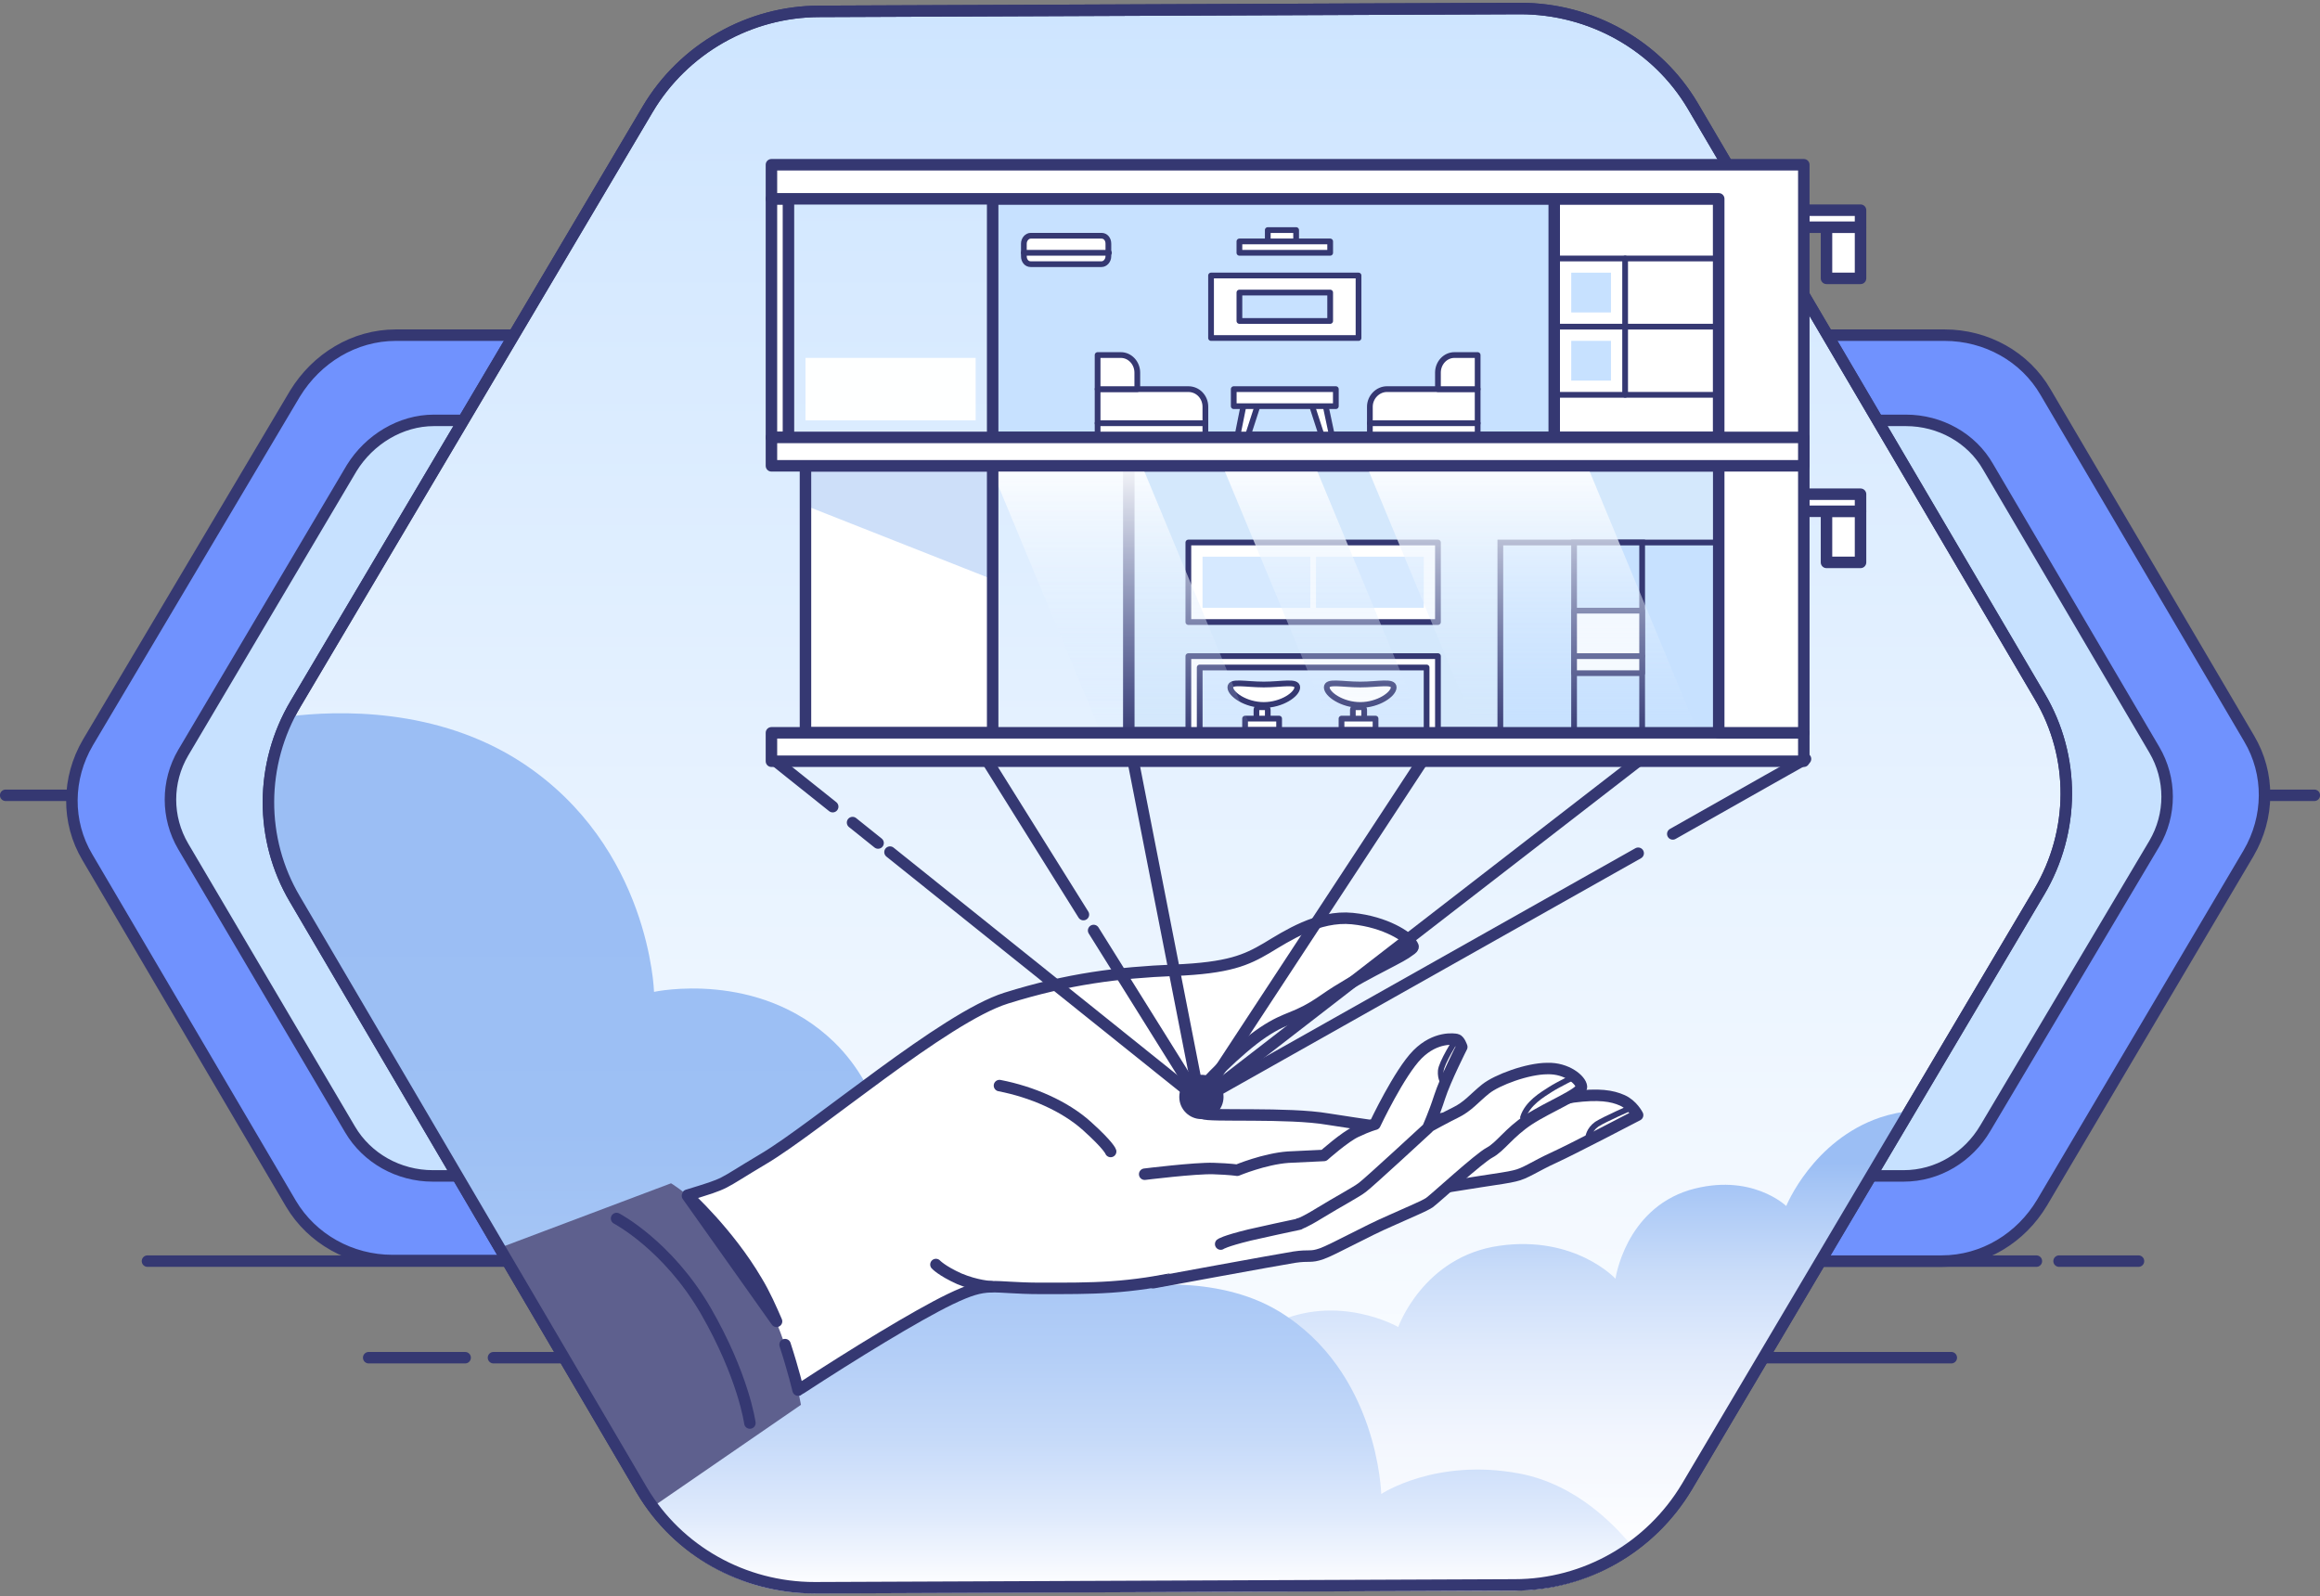 <svg width="404" height="278" viewBox="0 0 404 278" fill="none" xmlns="http://www.w3.org/2000/svg">
<rect x="0" y="0" width="404" height="278" fill="#808080" stroke="none"/>
<g clip-path="url(#clip0)">
<path d="M0.987 138.506H12.841" stroke="#353872" stroke-width="2" stroke-miterlimit="10" stroke-linecap="round" stroke-linejoin="round"/>
<path d="M390.171 138.506H403.012" stroke="#353872" stroke-width="2" stroke-miterlimit="10" stroke-linecap="round" stroke-linejoin="round"/>
<path d="M80.997 236.449H64.205M339.794 236.449H85.936H339.794Z" stroke="#353872" stroke-width="2" stroke-miterlimit="10" stroke-linecap="round" stroke-linejoin="round"/>
<path d="M358.562 219.63H372.391M25.682 219.63H354.611H25.682Z" stroke="#353872" stroke-width="2" stroke-miterlimit="10" stroke-linecap="round" stroke-linejoin="round"/>
<path d="M68.947 58.37H140.56C147.87 58.37 154.587 62.13 158.143 68.263L193.604 128.612C197.259 134.746 197.16 142.364 193.505 148.596L157.451 209.341C153.797 215.475 147.277 219.531 139.968 219.531H68.354C61.044 219.531 54.328 215.772 50.673 209.638L15.212 149.289C11.557 143.155 11.656 135.537 15.31 129.305L51.364 68.56C55.118 62.426 61.637 58.37 68.947 58.37Z" fill="#7092FE" stroke="#353872" stroke-width="2" stroke-miterlimit="10" stroke-linecap="round" stroke-linejoin="round"/>
<path d="M266.995 58.37H338.609C345.919 58.37 352.635 62.13 356.191 68.263L391.653 128.612C395.307 134.746 395.209 142.364 391.554 148.596L355.599 209.44C351.944 215.574 345.425 219.63 338.115 219.63H266.501C259.192 219.63 252.475 215.87 248.82 209.737L213.359 149.388C209.704 143.254 209.803 135.636 213.458 129.404L249.512 68.659C253.167 62.426 259.785 58.37 266.995 58.37Z" fill="#7092FE" stroke="#353872" stroke-width="2" stroke-miterlimit="10" stroke-linecap="round" stroke-linejoin="round"/>
<path d="M75.565 73.21H134.041C139.968 73.21 145.499 76.277 148.364 81.322L177.306 130.591C180.269 135.636 180.269 141.869 177.306 146.915L147.969 196.48C145.005 201.525 139.671 204.79 133.745 204.79H75.367C69.441 204.79 63.909 201.723 60.946 196.678L31.905 147.409C28.942 142.364 28.942 136.131 31.905 131.085L61.242 81.52C64.304 76.574 69.737 73.21 75.565 73.21Z" fill="#C7E1FF" stroke="#353872" stroke-width="2" stroke-miterlimit="10"/>
<path d="M273.415 73.21H331.892C337.818 73.21 343.35 76.277 346.214 81.322L375.156 130.591C378.12 135.636 378.12 141.869 375.156 146.915L345.72 196.48C342.757 201.525 337.423 204.79 331.497 204.79H273.119C267.192 204.79 261.661 201.723 258.697 196.678L229.756 147.409C226.792 142.364 226.792 136.131 229.756 131.085L259.093 81.52C262.155 76.574 267.489 73.21 273.415 73.21Z" fill="#C7E1FF" stroke="#353872" stroke-width="2" stroke-miterlimit="10"/>
<path d="M142.733 1.979L264.724 1.484C277.071 1.484 288.529 7.915 294.752 18.402L355.204 121.292C361.427 131.778 361.328 144.837 355.105 155.324L293.764 258.906C287.443 269.492 276.083 276.022 263.736 276.022L141.844 276.516C129.497 276.516 118.039 270.086 111.816 259.599L51.364 156.61C45.141 146.124 45.24 133.064 51.463 122.578L112.804 18.995C119.027 8.509 130.485 1.979 142.733 1.979Z" fill="url(#paint0_linear)" stroke="#353872" stroke-width="2" stroke-miterlimit="10" stroke-linecap="round" stroke-linejoin="round"/>
<path fill-rule="evenodd" clip-rule="evenodd" d="M147.178 277.11C148.758 276.318 150.437 275.725 152.314 275.23C165.55 271.669 173.848 275.131 177.206 277.011L147.178 277.11ZM311.05 210.034C311.05 210.034 315.692 198.558 327.447 194.6C329.225 194.007 331.2 193.611 333.176 193.413L293.764 259.995C287.541 270.481 276.181 276.912 263.834 277.011L178.787 277.308C178.787 274.933 179.478 268.701 185.405 260.39C194.591 247.43 210.692 250.101 210.692 250.101C210.692 250.101 210.494 235.954 221.755 230.513C233.015 225.071 243.486 231.106 243.486 231.106C243.486 231.106 247.832 218.839 261.068 216.959C274.304 215.079 281.318 222.697 281.318 222.697C281.318 222.697 282.997 210.726 294.159 207.264C304.925 204.098 311.05 210.034 311.05 210.034Z" fill="url(#paint1_linear)"/>
<path fill-rule="evenodd" clip-rule="evenodd" d="M284.776 269.987C278.849 274.439 271.539 276.912 263.835 277.011L141.746 277.506C129.3 277.506 117.842 271.075 111.717 260.589L51.167 157.402C45.24 147.311 45.042 134.945 50.475 124.754C58.575 123.765 76.059 123.073 90.974 132.867C113.199 147.509 113.89 172.737 113.89 172.737C113.89 172.737 132.065 168.779 145.203 181.443C154.192 190.149 155.081 202.317 155.081 202.317C155.081 202.317 164.366 198.261 177.701 201.724C191.036 205.088 196.765 224.182 196.765 224.182C196.765 224.182 211.483 221.609 222.644 228.337C240.029 238.824 240.523 260.193 240.523 260.193C240.523 260.193 250.006 253.861 264.625 256.631C274.503 258.511 281.318 265.634 284.776 269.987Z" fill="url(#paint2_linear)"/>
<path fill-rule="evenodd" clip-rule="evenodd" d="M282.503 191.633C284.281 192.424 285.17 194.205 285.17 194.205C285.17 194.205 273.811 200.141 270.551 201.625C267.291 203.109 265.612 204.395 263.735 204.791C261.859 205.285 255.438 205.978 246.746 207.66C238.053 209.342 228.571 211.914 226.793 213.101C225.015 214.288 217.31 219.73 206.84 222.104C196.369 224.478 190.245 224.379 181.256 224.379C172.267 224.379 172.267 222.994 165.452 226.259C159.525 229.128 148.561 235.856 139.473 241.791C139.276 241.495 111.914 259.698 111.717 259.401L119.718 208.154C127.126 205.879 124.953 206.572 132.954 201.823C142.14 196.382 164.464 177.189 175.231 173.825C185.997 170.461 194.789 169.373 204.469 168.977C214.05 168.582 217.014 167.196 220.57 165.119C224.027 163.041 229.558 159.381 235.485 159.974C241.412 160.568 245.165 163.239 245.659 164.13C246.153 165.02 246.548 164.822 244.77 166.009C242.992 167.196 235.979 170.362 230.744 174.023C225.508 177.683 224.422 176.793 219.977 179.761C215.532 182.729 209.309 189.159 208.618 190.347C207.926 191.534 208.618 193.315 209.507 193.908C210.396 194.502 224.323 193.71 231.238 194.898C238.152 195.986 242.004 196.48 242.004 196.48C242.004 196.48 250.302 194.502 254.549 194.601C258.797 194.601 261.957 194.898 261.957 194.898C261.957 194.898 269.267 191.93 273.909 191.039C278.453 190.446 280.725 190.841 282.503 191.633Z" fill="white" stroke="#353872" stroke-width="2" stroke-miterlimit="10" stroke-linecap="round" stroke-linejoin="round"/>
<path fill-rule="evenodd" clip-rule="evenodd" d="M139.473 244.66L113.594 262.468C112.902 261.577 112.211 260.588 111.618 259.5L86.924 217.354L116.853 206.076C116.853 206.076 125.645 211.221 132.658 224.675C137.893 234.964 139.473 244.66 139.473 244.66Z" fill="#5E608E"/>
<path d="M142.733 1.979L264.724 1.484C277.071 1.484 288.529 7.915 294.752 18.402L355.204 121.292C361.427 131.778 361.328 144.837 355.105 155.324L293.764 258.906C287.443 269.492 276.083 276.022 263.736 276.022L141.844 276.516C129.497 276.516 118.039 270.086 111.816 259.599L51.364 156.61C45.141 146.124 45.24 133.064 51.463 122.578L112.804 18.995C119.027 8.509 130.485 1.979 142.733 1.979Z" stroke="#353872" stroke-width="2" stroke-miterlimit="10" stroke-linecap="round" stroke-linejoin="round"/>
<path fill-rule="evenodd" clip-rule="evenodd" d="M318.063 89.039H323.99V97.943H318.063V89.039Z" fill="white" stroke="#353872" stroke-width="2" stroke-miterlimit="10" stroke-linecap="round" stroke-linejoin="round"/>
<path fill-rule="evenodd" clip-rule="evenodd" d="M314.112 86.071H323.99V89.039H314.112V86.071Z" fill="white" stroke="#353872" stroke-width="2" stroke-miterlimit="10" stroke-linecap="round" stroke-linejoin="round"/>
<path fill-rule="evenodd" clip-rule="evenodd" d="M318.063 39.573H323.99V48.477H318.063V39.573Z" fill="white" stroke="#353872" stroke-width="2" stroke-miterlimit="10" stroke-linecap="round" stroke-linejoin="round"/>
<path fill-rule="evenodd" clip-rule="evenodd" d="M314.112 36.605H323.99V39.573H314.112V36.605Z" fill="white" stroke="#353872" stroke-width="2" stroke-miterlimit="10" stroke-linecap="round" stroke-linejoin="round"/>
<path fill-rule="evenodd" clip-rule="evenodd" d="M196.566 81.125H300.283V127.623H196.566V81.125Z" fill="#D4E8FC" stroke="#353872" stroke-width="2" stroke-miterlimit="10"/>
<path fill-rule="evenodd" clip-rule="evenodd" d="M261.266 94.481H299.789V128.117H261.266V94.481Z" fill="#C7E1FF" stroke="#353872" stroke-miterlimit="10"/>
<path fill-rule="evenodd" clip-rule="evenodd" d="M274.107 94.481H285.961V128.117H274.107V94.481Z" fill="#C7E1FF" stroke="#353872" stroke-miterlimit="10"/>
<path fill-rule="evenodd" clip-rule="evenodd" d="M274.107 106.353H285.961V117.235H274.107V106.353Z" fill="white" stroke="#353872" stroke-miterlimit="10" stroke-linecap="round" stroke-linejoin="round"/>
<path fill-rule="evenodd" clip-rule="evenodd" d="M215.334 125.645H222.248V127.623H215.334V125.645Z" fill="#D6E9FF"/>
<path d="M274.107 114.268H285.961" stroke="#353872" stroke-miterlimit="10" stroke-linecap="round" stroke-linejoin="round"/>
<path fill-rule="evenodd" clip-rule="evenodd" d="M206.938 114.268H250.401V128.118H206.938V114.268Z" fill="white" stroke="#353872" stroke-miterlimit="10" stroke-linecap="round" stroke-linejoin="round"/>
<path fill-rule="evenodd" clip-rule="evenodd" d="M208.914 116.246H248.425V130.097H208.914V116.246Z" fill="#D6E9FF" stroke="#353872" stroke-miterlimit="10" stroke-linecap="round" stroke-linejoin="round"/>
<path fill-rule="evenodd" clip-rule="evenodd" d="M206.938 94.481H250.401V108.331H206.938V94.481Z" fill="white" stroke="#353872" stroke-miterlimit="10" stroke-linecap="round" stroke-linejoin="round"/>
<path fill-rule="evenodd" clip-rule="evenodd" d="M209.408 96.954H228.176V105.858H209.408V96.954Z" fill="#D6E9FF"/>
<path fill-rule="evenodd" clip-rule="evenodd" d="M219.287 127.129C218.991 127.129 218.793 126.931 218.793 126.635V123.667C218.793 123.37 218.991 123.172 219.287 123.172H220.275C220.571 123.172 220.769 123.37 220.769 123.667V126.635C220.769 126.931 220.571 127.129 220.275 127.129H219.287Z" fill="white"/>
<path d="M220.273 123.666V126.634H219.286V123.666H220.273ZM220.273 122.677H219.286C218.693 122.677 218.298 123.072 218.298 123.666V126.634C218.298 127.228 218.693 127.623 219.286 127.623H220.273C220.866 127.623 221.261 127.228 221.261 126.634V123.666C221.261 123.072 220.866 122.677 220.273 122.677Z" fill="#353872"/>
<path fill-rule="evenodd" clip-rule="evenodd" d="M220.076 122.775C216.915 122.775 214.248 120.895 214.248 119.708C214.248 118.521 216.816 119.213 220.076 119.213C223.237 119.213 225.904 118.521 225.904 119.708C225.904 120.895 223.237 122.775 220.076 122.775Z" fill="white" stroke="#353872" stroke-miterlimit="10" stroke-linecap="round" stroke-linejoin="round"/>
<path fill-rule="evenodd" clip-rule="evenodd" d="M236.079 127.129C235.783 127.129 235.585 126.931 235.585 126.635V123.667C235.585 123.37 235.783 123.172 236.079 123.172H237.067C237.363 123.172 237.561 123.37 237.561 123.667V126.635C237.561 126.931 237.363 127.129 237.067 127.129H236.079Z" fill="white"/>
<path d="M237.065 123.666V126.634H236.078V123.666H237.065ZM237.065 122.677H236.078C235.485 122.677 235.09 123.072 235.09 123.666V126.634C235.09 127.228 235.485 127.623 236.078 127.623H237.065C237.658 127.623 238.053 127.228 238.053 126.634V123.666C238.053 123.072 237.658 122.677 237.065 122.677Z" fill="#353872"/>
<path fill-rule="evenodd" clip-rule="evenodd" d="M236.868 122.775C233.707 122.775 231.04 120.895 231.04 119.708C231.04 118.521 233.608 119.213 236.868 119.213C240.029 119.213 242.696 118.521 242.696 119.708C242.696 120.895 240.029 122.775 236.868 122.775Z" fill="white" stroke="#353872" stroke-miterlimit="10" stroke-linecap="round" stroke-linejoin="round"/>
<path fill-rule="evenodd" clip-rule="evenodd" d="M233.608 125.149H239.535V127.128H233.608V125.149Z" fill="white" stroke="#353872" stroke-miterlimit="10" stroke-linecap="round" stroke-linejoin="round"/>
<path fill-rule="evenodd" clip-rule="evenodd" d="M216.816 125.149H222.743V127.128H216.816V125.149Z" fill="white" stroke="#353872" stroke-miterlimit="10" stroke-linecap="round" stroke-linejoin="round"/>
<path fill-rule="evenodd" clip-rule="evenodd" d="M229.163 96.954H247.931V105.858H229.163V96.954Z" fill="#D6E9FF"/>
<path fill-rule="evenodd" clip-rule="evenodd" d="M140.264 62.328H169.897V73.211H140.264V62.328Z" fill="#FEFFFF"/>
<path fill-rule="evenodd" clip-rule="evenodd" d="M172.86 34.627H299.296V76.179H172.86V34.627Z" fill="#C7E1FF" stroke="#353872" stroke-width="2" stroke-miterlimit="10"/>
<path fill-rule="evenodd" clip-rule="evenodd" d="M179.478 41.058H191.825C192.517 41.058 193.011 41.651 193.011 42.443V44.619C193.011 45.411 192.418 46.004 191.825 46.004H179.478C178.787 46.004 178.293 45.411 178.293 44.619V42.443C178.293 41.651 178.886 41.058 179.478 41.058Z" fill="white" stroke="#353872" stroke-miterlimit="10" stroke-linecap="round" stroke-linejoin="round"/>
<path d="M178.293 44.025H193.11" stroke="#353872" stroke-miterlimit="10" stroke-linecap="round" stroke-linejoin="round"/>
<path fill-rule="evenodd" clip-rule="evenodd" d="M230.645 69.748H228.176L230.744 77.663H232.324L230.645 69.748Z" fill="white" stroke="#353872" stroke-miterlimit="10" stroke-linecap="round" stroke-linejoin="round"/>
<path fill-rule="evenodd" clip-rule="evenodd" d="M216.717 69.748H219.285L216.717 77.663H215.137L216.717 69.748Z" fill="white" stroke="#353872" stroke-miterlimit="10" stroke-linecap="round" stroke-linejoin="round"/>
<path fill-rule="evenodd" clip-rule="evenodd" d="M214.841 67.769H232.621V70.737H214.841V67.769Z" fill="white" stroke="#353872" stroke-miterlimit="10" stroke-linecap="round" stroke-linejoin="round"/>
<path fill-rule="evenodd" clip-rule="evenodd" d="M220.768 40.068H225.706V43.036H220.768V40.068Z" fill="white" stroke="#353872" stroke-miterlimit="10" stroke-linecap="round" stroke-linejoin="round"/>
<path fill-rule="evenodd" clip-rule="evenodd" d="M210.89 47.982H236.572V58.865H210.89V47.982Z" fill="white" stroke="#353872" stroke-miterlimit="10" stroke-linecap="round" stroke-linejoin="round"/>
<path fill-rule="evenodd" clip-rule="evenodd" d="M215.828 50.95H231.633V55.897H215.828V50.95Z" fill="#C7E1FF" stroke="#353872" stroke-miterlimit="10" stroke-linecap="round" stroke-linejoin="round"/>
<path fill-rule="evenodd" clip-rule="evenodd" d="M215.828 42.047H231.633V44.026H215.828V42.047Z" fill="white" stroke="#353872" stroke-miterlimit="10" stroke-linecap="round" stroke-linejoin="round"/>
<path fill-rule="evenodd" clip-rule="evenodd" d="M191.134 67.769H206.938C208.617 67.769 209.902 69.155 209.902 70.836V73.706H191.134V67.769Z" fill="white" stroke="#353872" stroke-miterlimit="10" stroke-linecap="round" stroke-linejoin="round"/>
<path fill-rule="evenodd" clip-rule="evenodd" d="M241.51 67.769H257.315V73.706H238.547V70.836C238.547 69.155 239.93 67.769 241.51 67.769Z" fill="white" stroke="#353872" stroke-miterlimit="10" stroke-linecap="round" stroke-linejoin="round"/>
<path fill-rule="evenodd" clip-rule="evenodd" d="M238.547 73.705H257.315V76.673H238.547V73.705Z" fill="white" stroke="#353872" stroke-miterlimit="10" stroke-linecap="round" stroke-linejoin="round"/>
<path fill-rule="evenodd" clip-rule="evenodd" d="M253.265 61.833H257.315V67.769H250.4V64.9C250.4 63.218 251.684 61.833 253.265 61.833Z" fill="white" stroke="#353872" stroke-miterlimit="10" stroke-linecap="round" stroke-linejoin="round"/>
<path fill-rule="evenodd" clip-rule="evenodd" d="M191.134 73.705H209.902V76.673H191.134V73.705Z" fill="white" stroke="#353872" stroke-miterlimit="10" stroke-linecap="round" stroke-linejoin="round"/>
<path fill-rule="evenodd" clip-rule="evenodd" d="M191.134 61.833H195.184C196.764 61.833 198.048 63.218 198.048 64.9V67.769H191.134V61.833Z" fill="white" stroke="#353872" stroke-miterlimit="10" stroke-linecap="round" stroke-linejoin="round"/>
<path fill-rule="evenodd" clip-rule="evenodd" d="M270.65 34.627H299.296V76.179H270.65V34.627Z" fill="white" stroke="#353872" stroke-width="2" stroke-miterlimit="10" stroke-linecap="round" stroke-linejoin="round"/>
<path fill-rule="evenodd" clip-rule="evenodd" d="M273.613 47.488H280.528V54.413H273.613V47.488Z" fill="#C7E1FF"/>
<path fill-rule="evenodd" clip-rule="evenodd" d="M273.613 59.359H280.528V66.285H273.613V59.359Z" fill="#C7E1FF"/>
<path d="M282.997 56.887V68.759" stroke="#353872" stroke-miterlimit="10" stroke-linecap="round" stroke-linejoin="round"/>
<path d="M282.997 45.015V56.886" stroke="#353872" stroke-miterlimit="10" stroke-linecap="round" stroke-linejoin="round"/>
<path d="M271.144 45.015H299.789" stroke="#353872" stroke-miterlimit="10" stroke-linecap="round" stroke-linejoin="round"/>
<path d="M271.144 56.887H299.789" stroke="#353872" stroke-miterlimit="10" stroke-linecap="round" stroke-linejoin="round"/>
<path d="M271.144 68.759H299.789" stroke="#353872" stroke-miterlimit="10" stroke-linecap="round" stroke-linejoin="round"/>
<path fill-rule="evenodd" clip-rule="evenodd" d="M147.178 86.071H153.104V92.007H147.178V86.071Z" fill="#D6E9FF"/>
<path fill-rule="evenodd" clip-rule="evenodd" d="M159.031 86.071H164.958V92.007H159.031V86.071Z" fill="#D6E9FF"/>
<path fill-rule="evenodd" clip-rule="evenodd" d="M140.264 92.304V81.125H172.86V108.727L140.264 92.304Z" fill="#D6E9FF"/>
<path fill-rule="evenodd" clip-rule="evenodd" d="M140.264 81.125H172.86V127.623H140.264V81.125Z" fill="white"/>
<path fill-rule="evenodd" clip-rule="evenodd" d="M140.264 81.125H172.86V100.911L140.264 88.05V81.125Z" fill="#CDDFF9"/>
<path d="M171.576 79.147L192.517 129.602H218.989L198.049 79.147H171.576ZM212.075 79.147L233.016 129.602H249.117L228.176 79.147H212.075ZM275.589 79.147H237.164L258.105 129.602H296.53L275.589 79.147Z" fill="url(#paint3_linear)"/>
<path fill-rule="evenodd" clip-rule="evenodd" d="M140.264 81.125H172.86V127.623H140.264V81.125Z" stroke="#353872" stroke-width="2" stroke-miterlimit="10" stroke-linecap="round" stroke-linejoin="round"/>
<path fill-rule="evenodd" clip-rule="evenodd" d="M209.211 187.181C211.384 187.181 213.063 188.863 213.063 191.039C213.063 193.216 211.285 194.897 209.211 194.897C207.136 194.897 205.358 193.216 205.358 191.039C205.358 188.863 207.038 187.181 209.211 187.181Z" fill="#353872"/>
<path d="M107.371 212.21C107.371 212.21 116.261 216.86 122.879 228.237C129.497 239.713 130.584 247.826 130.584 247.826" stroke="#353872" stroke-width="2" stroke-miterlimit="10" stroke-linecap="round" stroke-linejoin="round"/>
<path d="M136.707 234.173C138.189 238.724 138.979 242.088 138.979 242.088M119.718 208.253C119.718 208.253 126.83 214.684 131.769 223.093C133.152 225.368 134.238 227.842 135.226 230.117L119.718 208.253Z" stroke="#353872" stroke-width="2" stroke-miterlimit="10" stroke-linecap="round" stroke-linejoin="round"/>
<path d="M276.576 198.063C276.576 198.063 276.675 196.777 278.058 195.788C279.441 194.898 283.984 192.919 283.984 192.919" stroke="#353872" stroke-miterlimit="10" stroke-linecap="round" stroke-linejoin="round"/>
<path d="M174.046 189.061C179.676 190.149 185.405 192.622 189.258 196.085C193.11 199.547 193.406 200.537 193.406 200.537" stroke="#353872" stroke-width="2" stroke-miterlimit="10" stroke-linecap="round" stroke-linejoin="round"/>
<path fill-rule="evenodd" clip-rule="evenodd" d="M200.814 223.39C200.814 223.39 222.842 219.334 225.41 218.938C228.077 218.542 228.176 219.037 230.151 218.344C232.127 217.652 237.955 214.387 242.103 212.606C246.252 210.726 247.833 210.133 248.919 209.44C250.006 208.649 257.513 201.724 259.39 200.734C261.266 199.745 262.748 197.272 266.205 194.996C269.662 192.721 275.49 190.445 275.391 189.258C275.293 188.071 272.823 185.993 269.465 186.092C266.008 186.092 260.674 188.071 258.698 189.654C256.723 191.237 255.636 192.721 253.364 193.809C251.092 194.897 242.005 199.943 242.005 199.943" fill="white"/>
<path d="M200.814 223.39C200.814 223.39 222.842 219.334 225.41 218.938C228.077 218.542 228.176 219.037 230.151 218.344C232.127 217.652 237.955 214.387 242.103 212.606C246.252 210.726 247.833 210.133 248.919 209.44C250.006 208.649 257.513 201.724 259.39 200.734C261.266 199.745 262.748 197.272 266.205 194.996C269.662 192.721 275.49 190.445 275.391 189.258C275.293 188.071 272.823 185.993 269.465 186.092C266.008 186.092 260.674 188.071 258.698 189.654C256.723 191.237 255.636 192.721 253.364 193.809C251.092 194.897 242.005 199.943 242.005 199.943" stroke="#353872" stroke-width="2" stroke-miterlimit="10" stroke-linecap="round" stroke-linejoin="round"/>
<path fill-rule="evenodd" clip-rule="evenodd" d="M199.333 204.494C199.333 204.494 208.124 203.406 211.285 203.505C214.347 203.604 215.434 203.802 215.434 203.802C215.434 203.802 220.175 201.823 224.324 201.526C228.472 201.328 230.547 201.229 230.547 201.229C230.547 201.229 234.201 197.965 236.177 197.074C238.251 196.085 239.437 195.788 239.437 195.788C239.437 195.788 243.684 186.785 246.845 183.619C250.006 180.454 253.266 180.948 253.661 181.047C254.155 181.146 254.55 182.333 254.55 182.333C254.55 182.333 251.685 187.972 250.697 191.039C249.71 194.106 248.623 196.481 248.623 196.481C248.623 196.481 238.35 205.978 237.264 206.77C236.276 207.561 232.917 209.342 229.855 211.221C226.793 213.101 226.299 213.101 226.299 213.101" fill="white"/>
<path d="M199.333 204.494C199.333 204.494 208.124 203.406 211.285 203.505C214.347 203.604 215.434 203.802 215.434 203.802C215.434 203.802 220.175 201.823 224.324 201.526C228.472 201.328 230.547 201.229 230.547 201.229C230.547 201.229 234.201 197.965 236.177 197.074C238.251 196.085 239.437 195.788 239.437 195.788C239.437 195.788 243.684 186.785 246.845 183.619C250.006 180.454 253.266 180.948 253.661 181.047C254.155 181.146 254.55 182.333 254.55 182.333C254.55 182.333 251.685 187.972 250.697 191.039C249.71 194.106 248.623 196.481 248.623 196.481C248.623 196.481 238.35 205.978 237.264 206.77C236.276 207.561 232.917 209.342 229.855 211.221C226.793 213.101 226.299 213.101 226.299 213.101" stroke="#353872" stroke-width="2" stroke-miterlimit="10" stroke-linecap="round" stroke-linejoin="round"/>
<path d="M265.217 194.6C266.007 192.127 268.575 190.643 269.958 189.752C271.341 188.862 274.403 187.378 274.403 187.378" stroke="#353872" stroke-miterlimit="10" stroke-linecap="round" stroke-linejoin="round"/>
<path d="M251.488 188.764C251.389 188.665 250.796 187.873 250.895 186.488C250.994 185.103 253.562 181.047 253.562 181.047" stroke="#353872" stroke-miterlimit="10" stroke-linecap="round" stroke-linejoin="round"/>
<path d="M226.2 213.199C222.94 213.892 221.557 214.189 217.606 215.079C213.161 216.167 212.568 216.662 212.568 216.662" stroke="#353872" stroke-width="2" stroke-miterlimit="10" stroke-linecap="round" stroke-linejoin="round"/>
<path d="M172.564 224.082C172.564 224.082 170.094 223.983 167.032 222.697C163.97 221.312 162.982 220.224 162.982 220.224" stroke="#353872" stroke-width="2" stroke-miterlimit="10" stroke-linecap="round" stroke-linejoin="round"/>
<path d="M145.005 140.485C138.782 135.538 134.732 132.273 134.732 132.273M208.914 191.633C208.914 191.633 177.009 166.009 154.982 148.399L208.914 191.633ZM152.907 146.816C151.821 145.926 149.549 144.145 148.463 143.255L152.907 146.816Z" stroke="#353872" stroke-width="2" stroke-miterlimit="10" stroke-linecap="round" stroke-linejoin="round"/>
<path d="M291.295 145.233C304.728 137.615 314.408 132.174 314.408 132.174M208.914 191.632C208.914 191.632 254.055 166.207 285.269 148.597L208.914 191.632Z" stroke="#353872" stroke-width="2" stroke-miterlimit="10" stroke-linecap="round" stroke-linejoin="round"/>
<path d="M208.914 191.632L285.763 132.174" stroke="#353872" stroke-width="2" stroke-miterlimit="10" stroke-linecap="round" stroke-linejoin="round"/>
<path d="M208.914 191.632L247.931 132.174" stroke="#353872" stroke-width="2" stroke-miterlimit="10" stroke-linecap="round" stroke-linejoin="round"/>
<path d="M208.914 191.632L197.258 132.174" stroke="#353872" stroke-width="2" stroke-miterlimit="10" stroke-linecap="round" stroke-linejoin="round"/>
<path d="M188.664 159.281C180.07 145.529 171.971 132.569 171.971 132.569M208.913 191.632C208.913 191.632 199.628 176.792 190.442 162.051L208.913 191.632Z" stroke="#353872" stroke-width="2" stroke-miterlimit="10" stroke-linecap="round" stroke-linejoin="round"/>
<path fill-rule="evenodd" clip-rule="evenodd" d="M134.337 127.623H314.112V132.57H134.337V127.623Z" fill="white" stroke="#353872" stroke-width="2" stroke-miterlimit="10" stroke-linecap="round" stroke-linejoin="round"/>
<path fill-rule="evenodd" clip-rule="evenodd" d="M134.337 34.627H137.3V76.179H134.337V34.627Z" fill="white" stroke="#353872" stroke-width="2" stroke-miterlimit="10" stroke-linecap="round" stroke-linejoin="round"/>
<path fill-rule="evenodd" clip-rule="evenodd" d="M299.295 127.623V34.626H134.337V28.69H314.112V127.623H299.295Z" fill="white" stroke="#353872" stroke-width="2" stroke-miterlimit="10" stroke-linecap="round" stroke-linejoin="round"/>
<path fill-rule="evenodd" clip-rule="evenodd" d="M134.337 76.179H314.112V81.125H134.337V76.179Z" fill="white" stroke="#353872" stroke-width="2" stroke-miterlimit="10" stroke-linecap="round" stroke-linejoin="round"/>
</g>
<defs>
<linearGradient id="paint0_linear" x1="203.251" y1="276.481" x2="203.251" y2="1.52" gradientUnits="userSpaceOnUse">
<stop stop-color="white"/>
<stop offset="1" stop-color="#CEE5FF"/>
</linearGradient>
<linearGradient id="paint1_linear" x1="240.194" y1="286.402" x2="240.194" y2="202.463" gradientUnits="userSpaceOnUse">
<stop stop-color="white"/>
<stop offset="0.238" stop-color="#FCFDFF"/>
<stop offset="0.431" stop-color="#F2F6FE"/>
<stop offset="0.607" stop-color="#E1EBFC"/>
<stop offset="0.774" stop-color="#C9DCF9"/>
<stop offset="0.933" stop-color="#AAC8F6"/>
<stop offset="1" stop-color="#9BBEF4"/>
</linearGradient>
<linearGradient id="paint2_linear" x1="165.671" y1="277.471" x2="165.671" y2="156.526" gradientUnits="userSpaceOnUse">
<stop offset="0.005" stop-color="white"/>
<stop offset="0.009" stop-color="#FEFEFF"/>
<stop offset="0.111" stop-color="#DFEAFC"/>
<stop offset="0.222" stop-color="#C6DAF9"/>
<stop offset="0.346" stop-color="#B3CEF7"/>
<stop offset="0.49" stop-color="#A5C5F5"/>
<stop offset="0.669" stop-color="#9DC0F4"/>
<stop offset="1" stop-color="#9BBEF4"/>
</linearGradient>
<linearGradient id="paint3_linear" x1="234.03" y1="79.147" x2="234.03" y2="129.602" gradientUnits="userSpaceOnUse">
<stop stop-color="white"/>
<stop offset="1" stop-color="#CEE5FF" stop-opacity="0"/>
</linearGradient>
<clipPath id="clip0">
<rect width="404" height="278" fill="white"/>
</clipPath>
</defs>
</svg>
